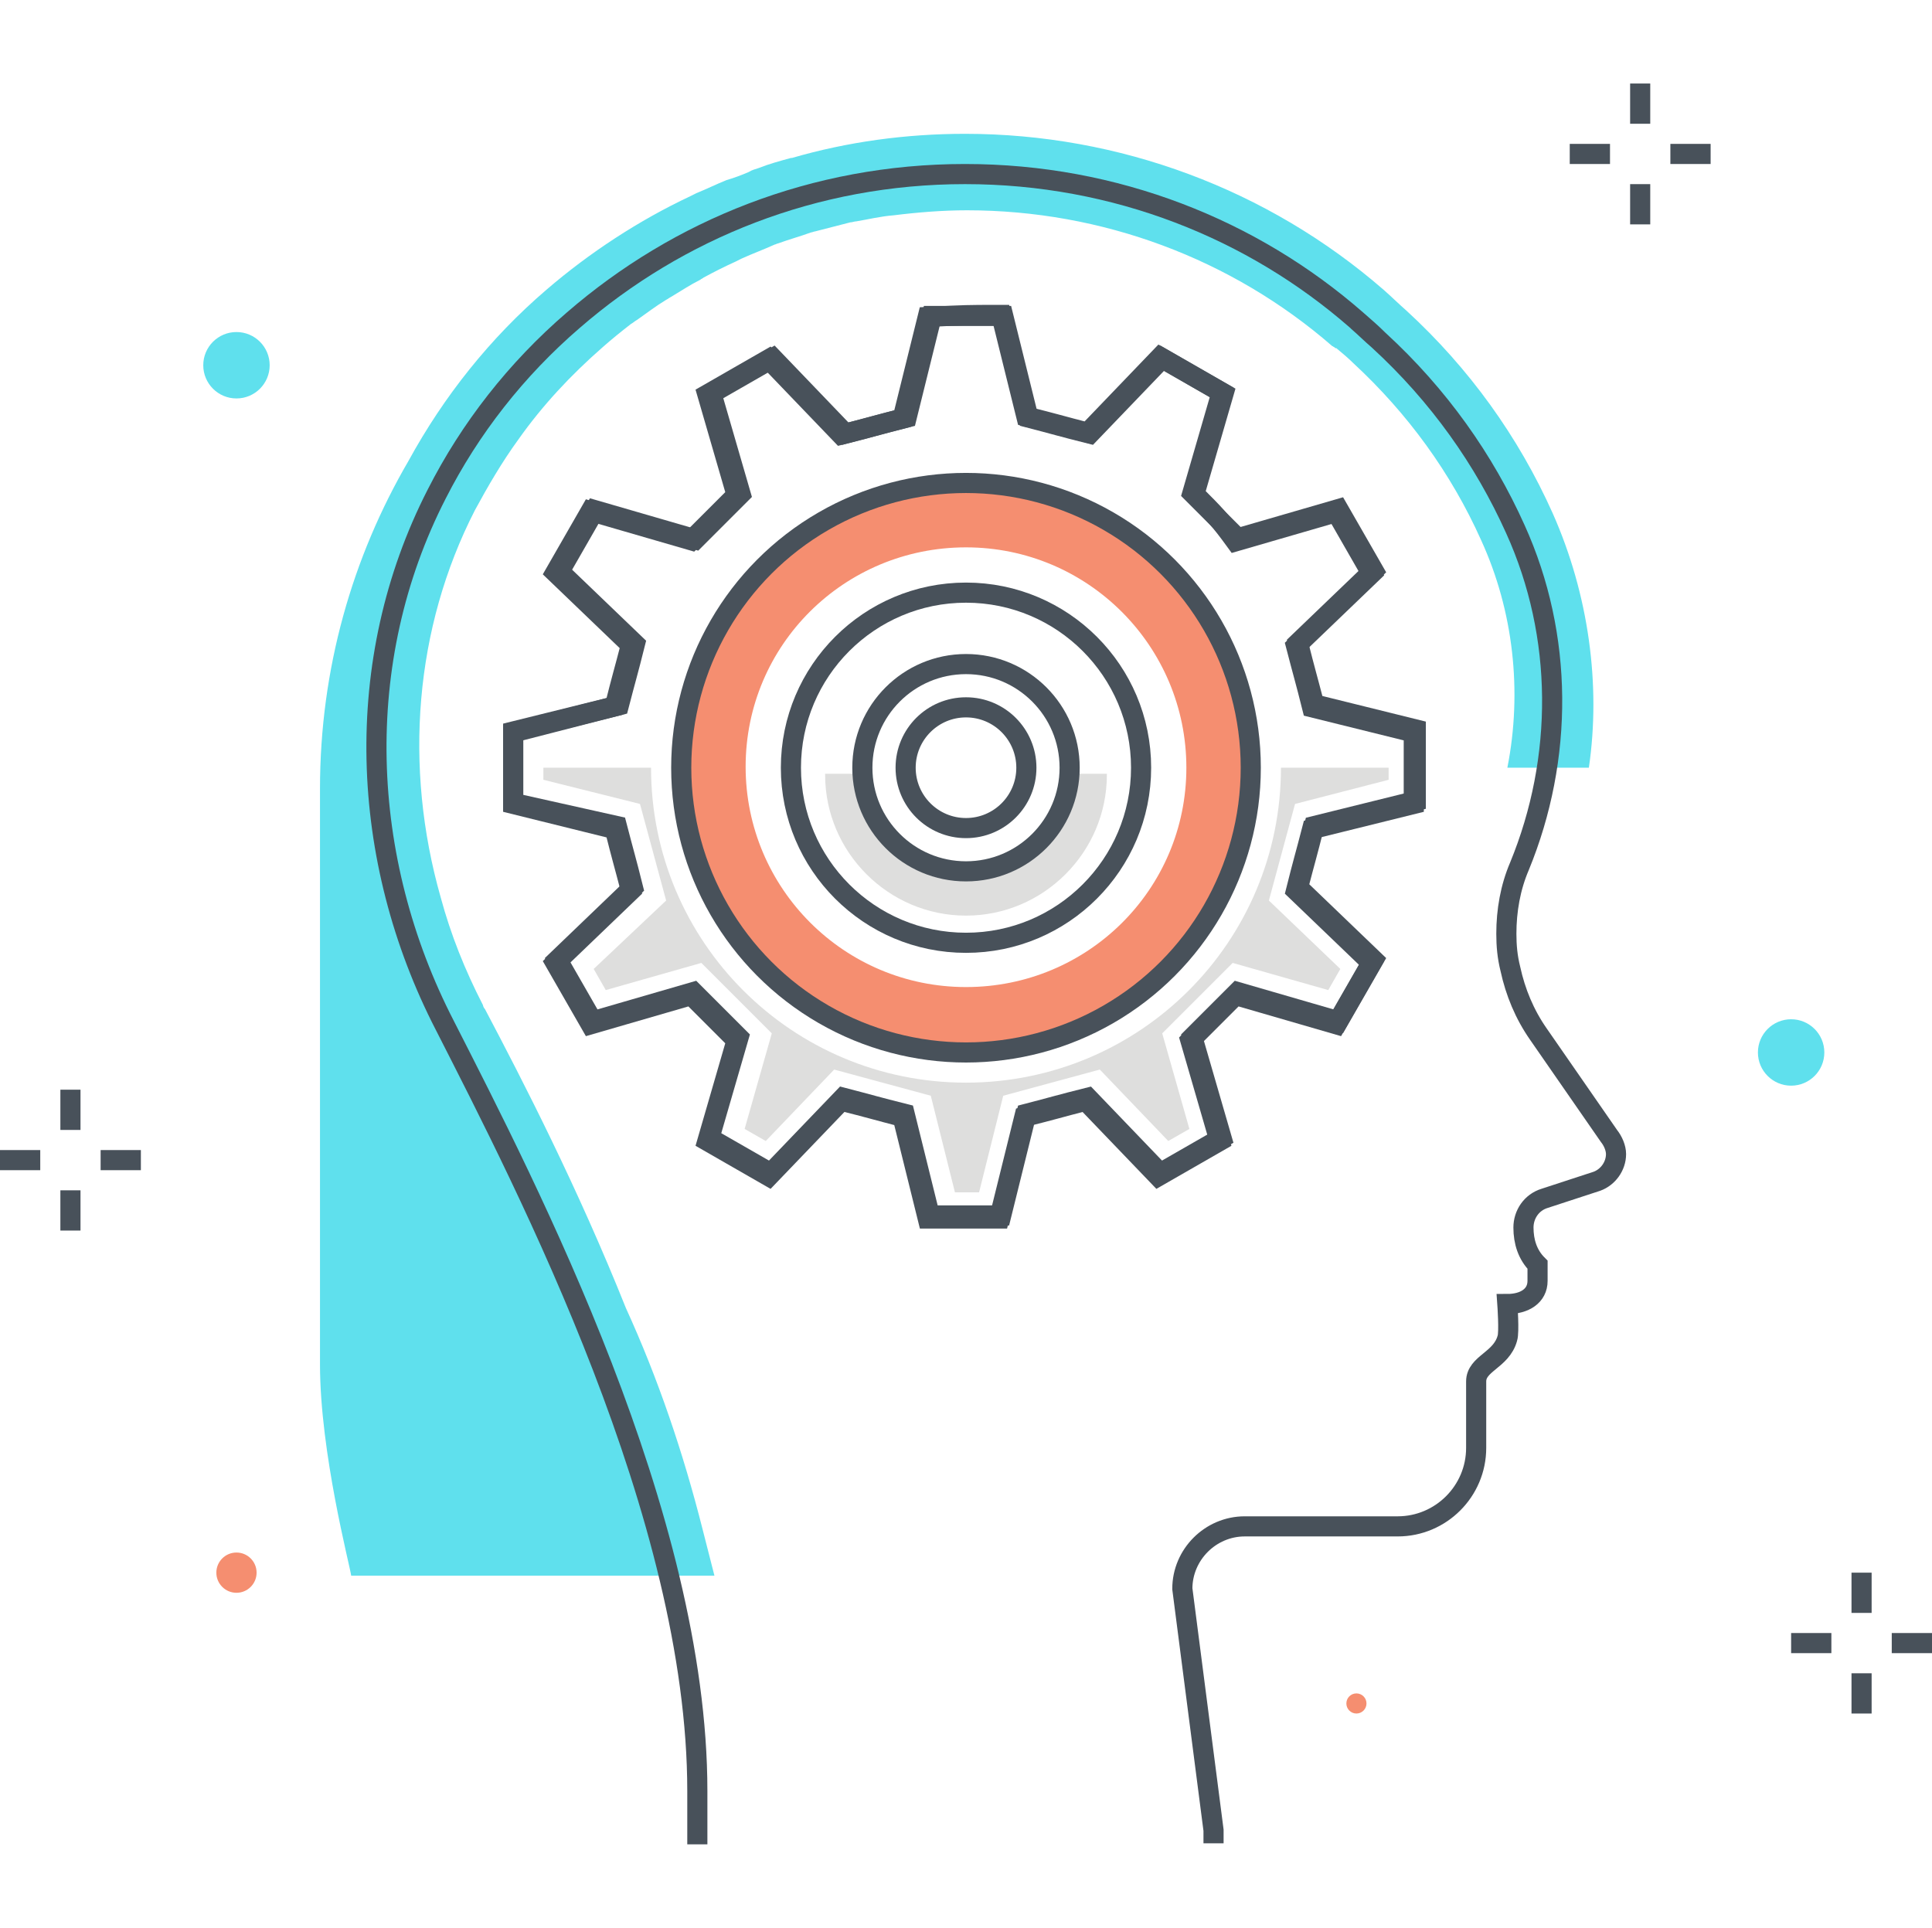 <?xml version="1.0" encoding="utf-8"?>
<!-- Generator: Adobe Illustrator 24.1.3, SVG Export Plug-In . SVG Version: 6.00 Build 0)  -->
<svg version="1.1" id="Layer_1" xmlns="http://www.w3.org/2000/svg" xmlns:xlink="http://www.w3.org/1999/xlink" x="0px" y="0px"
	 viewBox="0 0 192 191.6" style="enable-background:new 0 0 192 191.6;" xml:space="preserve">
<style type="text/css">
	.st0{fill:#F58E70;}
	.st1{fill:#5FE0ED;}
	.st2{fill:none;stroke:#48515A;stroke-width:2;stroke-miterlimit:10;}
	.st3{fill:#DEDEDD;}
</style>
<desc>
	Color line, employee, salary illustration, icon, background and graphics. The illustration is colorful, flat, vector, pixel perfect, suitable for web and print. Linear stokes and fills.
	</desc>
<g>
	<circle class="st0" cx="134.8" cy="169.3" r="1"/>
	<circle class="st0" cx="23.5" cy="156.3" r="2"/>
	<g>
		<path class="st1" d="M154.3,51c-3.4-7.6-8.3-14.4-14.5-20.1c-0.8-0.7-1.5-1.4-2.3-2.1c-11.5-10-26.3-15.5-41.6-15.5
			c-5.9,0-11.7,0.8-17.2,2.4c0,0-0.1,0-0.1,0c-1.1,0.3-2.2,0.6-3.2,1c-0.3,0.1-0.7,0.2-1,0.4c-0.7,0.3-1.5,0.6-2.2,0.8
			c-1,0.4-2,0.9-3,1.3c-0.2,0.1-0.4,0.2-0.6,0.3c-5.1,2.4-10,5.6-14.3,9.3c-5.6,4.8-10.2,10.6-13.7,17c-5.6,9.6-8.8,20.7-8.8,32.6
			v57.2c0,8.8,3,20.1,3.1,21h36.1l-1.2-4.7c-1.9-7.5-4.4-14.9-7.6-21.9l0,0c-4.8-12-10.2-22.5-14-29.7c-0.1-0.1-0.2-0.3-0.2-0.4
			c-1.8-3.5-3.2-7-4.2-10.7c-3.7-13-2.6-26.8,3.4-38.5c1.3-2.4,2.7-4.8,4.3-7c2.4-3.4,5.2-6.4,8.4-9.2c0.9-0.8,1.9-1.6,2.8-2.3
			c0.2-0.1,0.4-0.3,0.6-0.4c1-0.7,1.9-1.4,2.9-2c0.2-0.1,0.3-0.2,0.5-0.3c1-0.6,1.9-1.2,2.9-1.7c0.1-0.1,0.2-0.1,0.3-0.2
			c1.1-0.6,2.1-1.1,3.2-1.6c0.2-0.1,0.4-0.2,0.6-0.3c1.1-0.5,2.2-0.9,3.3-1.4c0.1,0,0.2-0.1,0.3-0.1c1.1-0.4,2.2-0.7,3.3-1.1
			c0.1,0,0.3-0.1,0.4-0.1c1.2-0.3,2.3-0.6,3.5-0.9c0.2,0,0.4-0.1,0.6-0.1c1.2-0.2,2.4-0.5,3.7-0.6c2.4-0.3,4.9-0.5,7.3-0.5
			c13.4,0,26.3,4.8,36.3,13.5c0.1,0,0.1,0.1,0.2,0.1l0,0c0,0,0,0,0.1,0.1c0,0,0,0,0,0c0,0,0,0,0,0c0,0,0,0,0,0c0,0,0,0,0,0
			c0,0,0,0,0.1,0c0,0,0,0,0,0c0.6,0.5,1.2,1,1.7,1.5c5.4,5,9.7,10.9,12.7,17.6c3.2,7,4.1,15,2.6,22.6h8.1
			C159.1,68.1,157.9,59.1,154.3,51z"/>
		<path class="st2" d="M69.3,183.3V178c0-27.3-16.8-59.8-25.1-76.1c-8.5-16.5-9.3-36.2-0.8-52.8c3.3-6.5,7.9-12.4,13.6-17.3
			c10.4-9,23.9-14.5,38.9-14.5h0c15,0,28.6,5.5,38.9,14.5c0.8,0.7,1.5,1.3,2.2,2c-0.7-0.6-1.4-1.3-2.1-1.9c0.7,0.6,1.4,1.2,2.1,1.9
			c6,5.5,10.5,11.9,13.6,18.8c4.8,10.6,4.8,22.8,0.4,33.5c-0.9,2.1-1.3,4.4-1.3,6.7c0,1.2,0.1,2.3,0.4,3.5c0.5,2.3,1.4,4.5,2.8,6.5
			l7,10.1c0.4,0.5,0.7,1.2,0.7,1.8c0,1.2-0.8,2.3-1.9,2.7l-5.2,1.7c-1.3,0.4-2.1,1.6-2.1,2.9c0,1.4,0.4,2.7,1.4,3.7v1.6
			c0,1.5-1.3,2.3-3,2.3c0,0,0.2,2.8,0,3.4c-0.6,2.2-3.1,2.5-3.1,4.3c0,1.3,0,4.6,0,6.6c0,4.3-3.5,7.8-7.8,7.8h-15.2
			c-3.4,0-6.2,2.8-6.2,6.2l3.1,24v1.3"/>
	</g>
	<g>
		<path class="st0" d="M96,48c-15.6,0-28.3,12.7-28.3,28.3s12.7,28.3,28.3,28.3s28.3-12.7,28.3-28.3S111.6,48,96,48z M96,98.1
			c-12.1,0-21.9-9.8-21.9-21.9S83.9,54.4,96,54.4s21.9,9.8,21.9,21.9S108.1,98.1,96,98.1z"/>
		<path class="st3" d="M138,77.5v-1.2h-10.7c0,17.3-14,31.3-31.3,31.3s-31.3-14-31.3-31.3H54v1.2l9.6,2.4l2.6,9.6L59,96.3l1.2,2.1
			l9.5-2.7l7,7l-2.7,9.5l2.1,1.2l6.8-7.1l9.6,2.6l2.4,9.6h2.4l2.4-9.6l9.6-2.6l6.8,7.1l2.1-1.2l-2.7-9.5l7-7l9.5,2.7l1.2-2.1
			l-7.1-6.8l2.6-9.6L138,77.5z"/>
		<path class="st3" d="M105.3,76.9c0,0,0,0.1,0,0.1c0,5.1-4.2,9.3-9.3,9.3c-5.1,0-9.3-4.2-9.3-9.3c0,0,0-0.1,0-0.1H82
			c0,0,0,0.1,0,0.1c0,7.7,6.3,14,14,14s14-6.3,14-14c0,0,0-0.1,0-0.1H105.3z"/>
		<path class="st2" d="M118.7,49.1l2.9-10c-3.3-1.9-2.8-1.6-6.1-3.5l-7.2,7.5c-2.8-0.7-3.4-0.9-6.1-1.6l-2.5-10.1
			c-3.8,0-3.3,0-7.1,0l-2.5,10.1c-2.8,0.7-3.4,0.9-6.1,1.6l-7.2-7.5c-3.3,1.9-2.8,1.6-6.1,3.5l2.9,10c-2,2-2.5,2.5-4.5,4.5l-10-2.9
			c-1.9,3.3-1.6,2.8-3.5,6.1l7.5,7.2c-0.7,2.8-0.9,3.4-1.6,6.1L51,72.8c0,3.8,0,3.3,0,7.1l10.1,2.5c0.7,2.8,0.9,3.4,1.6,6.1
			l-7.5,7.2c1.9,3.3,1.6,2.8,3.5,6.1l10-2.9c2,2,2.5,2.5,4.5,4.5l-2.9,10c3.3,1.9,2.8,1.6,6.1,3.5l7.2-7.5c2.8,0.7,3.4,0.9,6.1,1.6
			l2.5,10.1c3.8,0,3.3,0,7.1,0l2.5-10.1c2.8-0.7,3.4-0.9,6.1-1.6l7.2,7.5c3.3-1.9,2.8-1.6,6.1-3.5l-2.9-10c2-2,2.5-2.5,4.5-4.5
			l10,2.9c1.9-3.3,1.6-2.8,3.5-6.1l-7.5-7.2c0.7-2.8,0.9-3.4,1.6-6.1l10.1-2.5c0-3.8,0-3.3,0-7.1l-10.1-2.5
			c-0.7-2.8-0.9-3.4-1.6-6.1l7.5-7.2c-1.9-3.3-1.6-2.8-3.5-6.1l-10,2.9C121.2,51.6,120.7,51.1,118.7,49.1z"/>
		<path class="st2" d="M99.5,31.3l2.5,10.1c2.8,0.7,3.4,0.9,6.1,1.6l7.2-7.5c3.3,1.9,2.8,1.6,6.1,3.5l-2.9,10c2,2,2.5,2.5,4.5,4.5
			l10-2.9c1.9,3.3,1.6,2.8,3.5,6.1l-7.5,7.2c0.7,2.8,0.9,3.4,1.6,6.1l10.1,2.5c0,3.8,0,3.3,0,7.1l-10.1,2.5
			c-0.7,2.8-0.9,3.4-1.6,6.1l7.5,7.2c-1.9,3.3-1.6,2.8-3.5,6.1l-10-2.9c-2,2-2.5,2.5-4.5,4.5l2.9,10c-3.3,1.9-2.8,1.6-6.1,3.5
			l-7.2-7.5c-2.8,0.7-3.4,0.9-6.1,1.6l-2.5,10.1c-3.8,0-3.3,0-7.1,0l-2.5-10.1c-2.8-0.7-3.4-0.9-6.1-1.6l-7.2,7.5
			c-3.3-1.9-2.8-1.6-6.1-3.5l2.9-10c-2-2-2.5-2.5-4.5-4.5l-10,2.9c-1.9-3.3-1.6-2.8-3.5-6.1l7.5-7.2c-0.7-2.8-0.9-3.4-1.6-6.1
			L51,79.8c0-3.8,0-3.3,0-7.1l10.1-2.5c0.7-2.8,0.9-3.4,1.6-6.1l-7.5-7.2c1.9-3.3,1.6-2.8,3.5-6.1l10,2.9c2-2,2.5-2.5,4.5-4.5
			l-2.9-10c3.3-1.9,2.8-1.6,6.1-3.5l7.2,7.5c2.8-0.7,3.4-0.9,6.1-1.6l2.5-10.1C96.3,31.3,95.7,31.3,99.5,31.3z"/>
		<circle class="st2" cx="96" cy="76.3" r="28.3"/>
		<circle class="st2" cx="96" cy="76.3" r="6"/>
		<circle class="st2" cx="96" cy="76.3" r="10.3"/>
		<circle class="st2" cx="96" cy="76.3" r="17.4"/>
	</g>
	<g>
		<g>
			<line class="st2" x1="185" y1="156.3" x2="185" y2="160.3"/>
			<line class="st2" x1="185" y1="166.3" x2="185" y2="170.3"/>
		</g>
		<g>
			<line class="st2" x1="192" y1="163.3" x2="188" y2="163.3"/>
			<line class="st2" x1="182" y1="163.3" x2="178" y2="163.3"/>
		</g>
	</g>
	<g>
		<g>
			<line class="st2" x1="7" y1="108.3" x2="7" y2="112.3"/>
			<line class="st2" x1="7" y1="118.3" x2="7" y2="122.3"/>
		</g>
		<g>
			<line class="st2" x1="14" y1="115.3" x2="10" y2="115.3"/>
			<line class="st2" x1="4" y1="115.3" x2="0" y2="115.3"/>
		</g>
	</g>
	<g>
		<g>
			<line class="st2" x1="163" y1="8.3" x2="163" y2="12.3"/>
			<line class="st2" x1="163" y1="18.3" x2="163" y2="22.3"/>
		</g>
		<g>
			<line class="st2" x1="170" y1="15.3" x2="166" y2="15.3"/>
			<line class="st2" x1="160" y1="15.3" x2="156" y2="15.3"/>
		</g>
	</g>
	<circle class="st1" cx="178" cy="104.6" r="3.3"/>
	<circle class="st1" cx="23.5" cy="36.3" r="3.3"/>
</g>
</svg>

